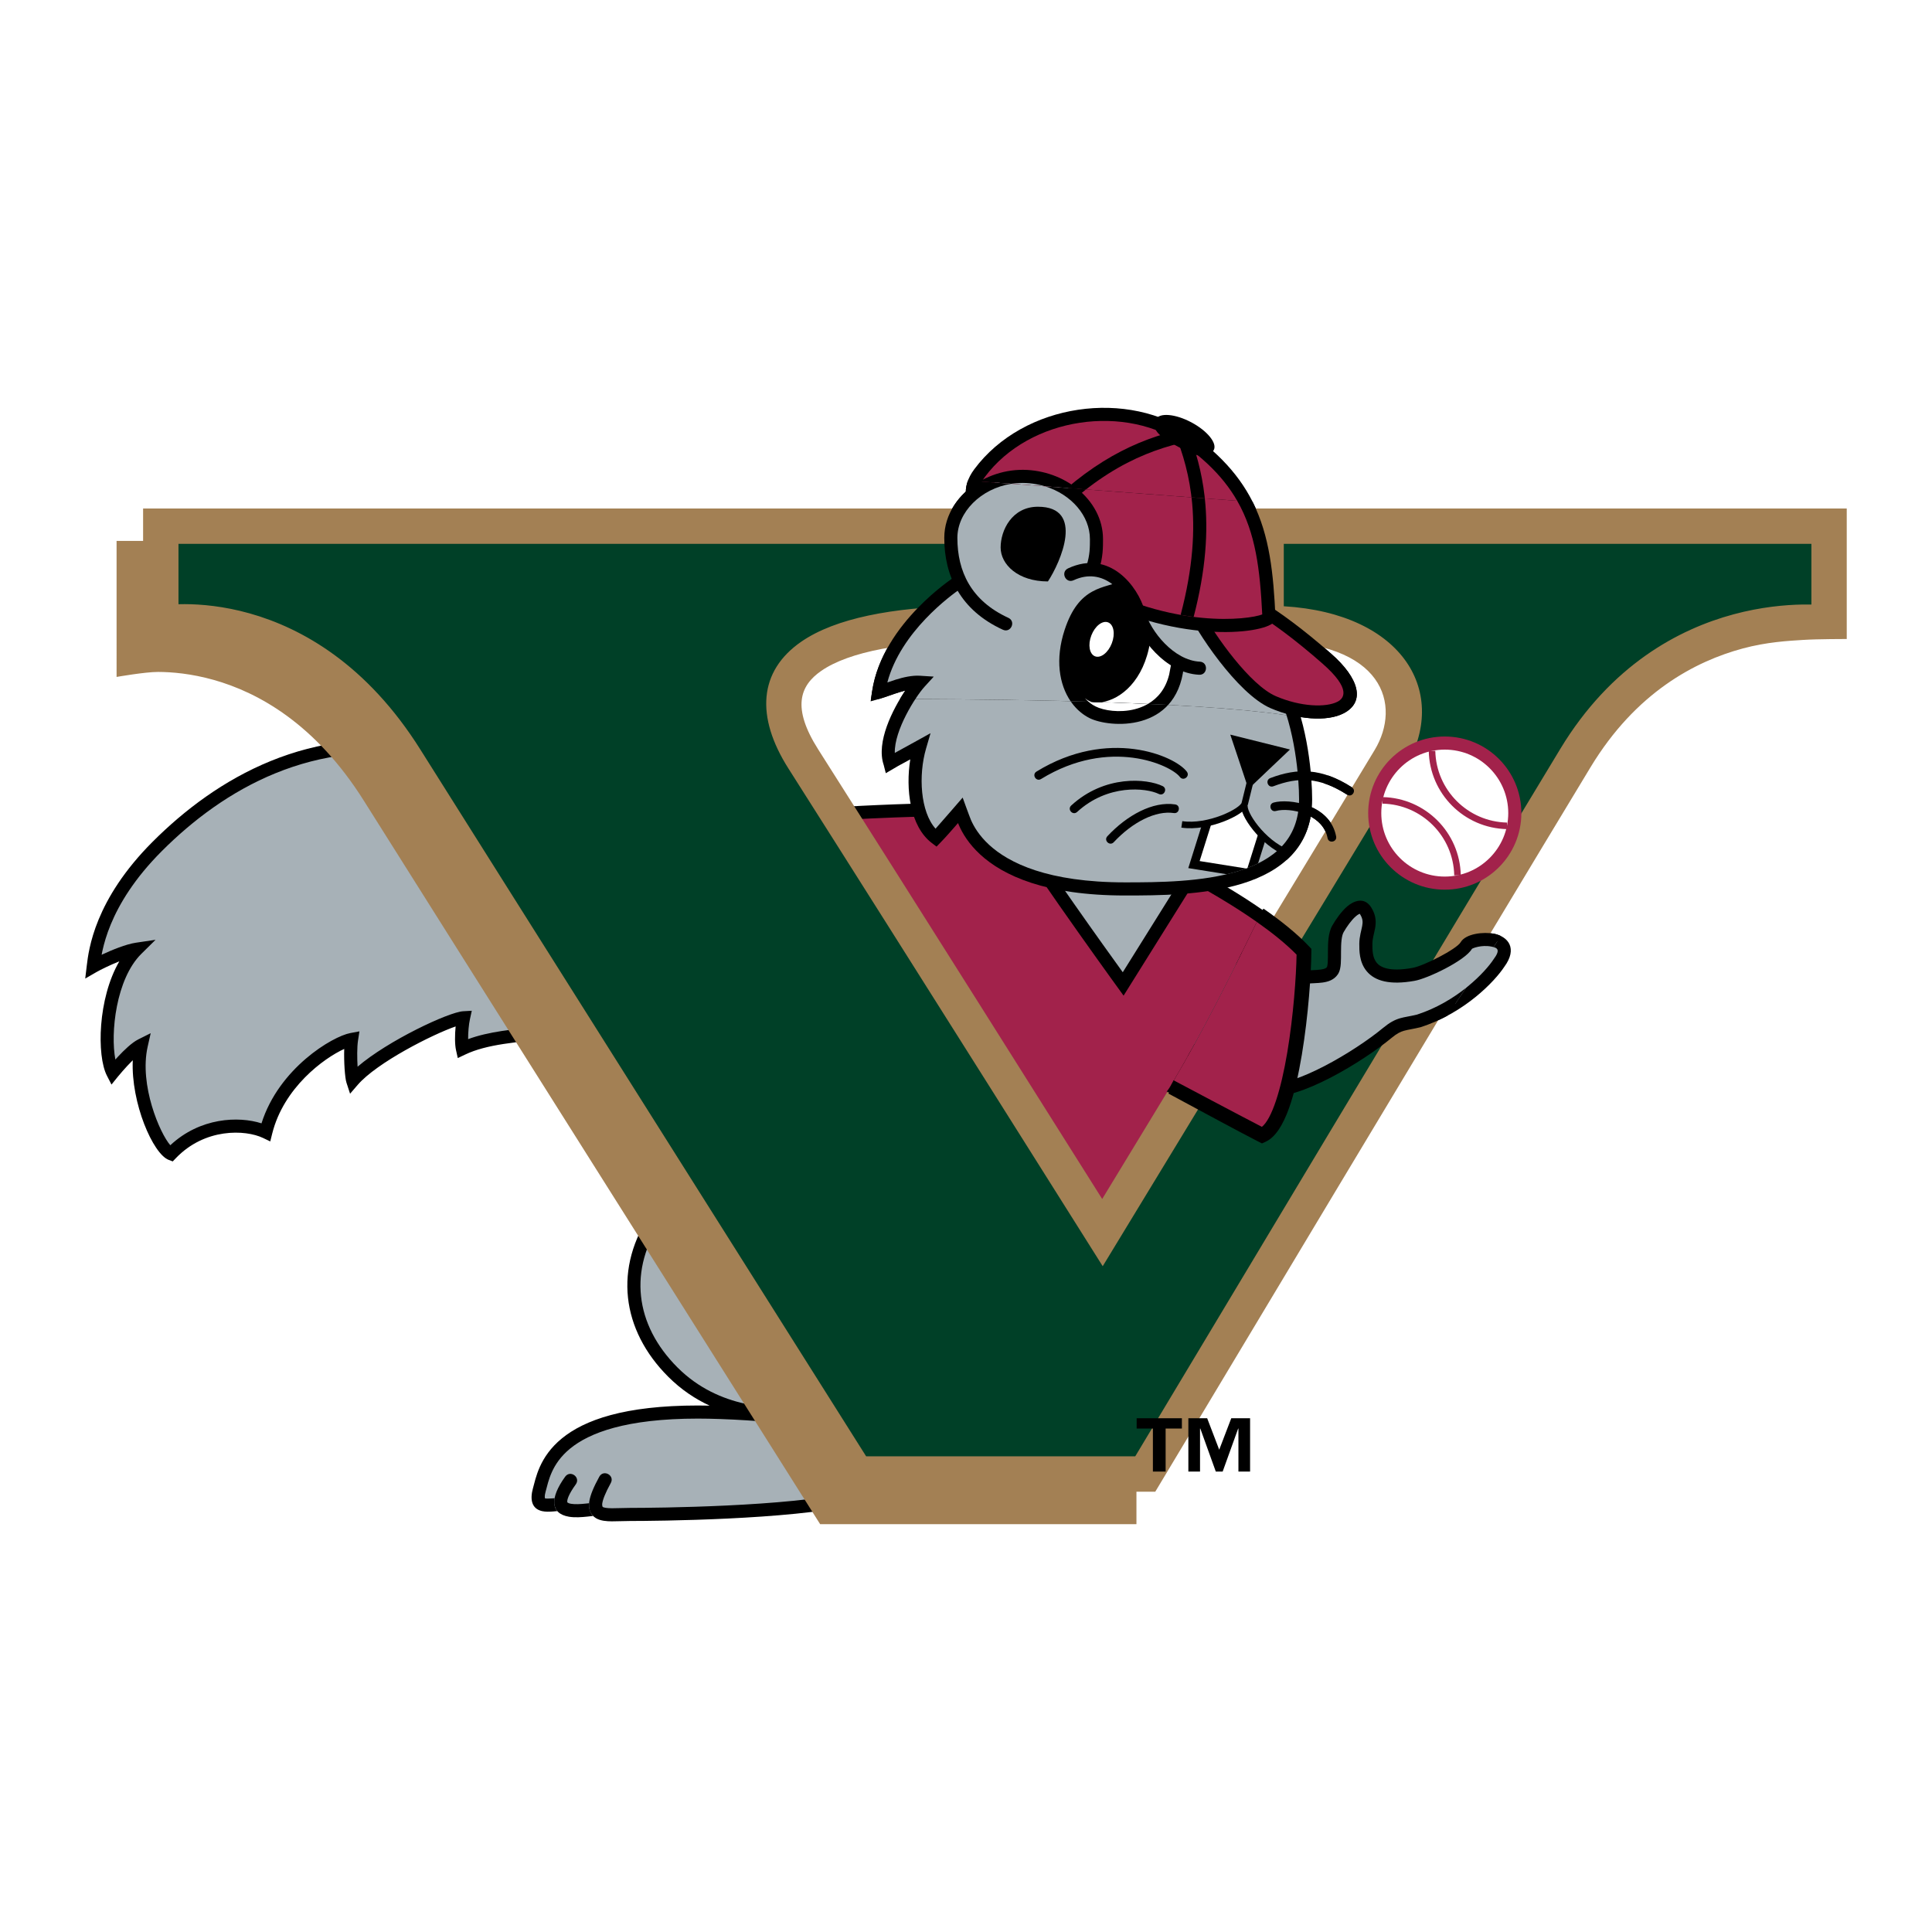 <?xml version="1.0" encoding="utf-8"?>
<!-- Generator: Adobe Illustrator 13.0.0, SVG Export Plug-In . SVG Version: 6.00 Build 14948)  -->
<!DOCTYPE svg PUBLIC "-//W3C//DTD SVG 1.0//EN" "http://www.w3.org/TR/2001/REC-SVG-20010904/DTD/svg10.dtd">
<svg version="1.0" id="Layer_1" xmlns="http://www.w3.org/2000/svg" xmlns:xlink="http://www.w3.org/1999/xlink" x="0px" y="0px"
	 width="192.756px" height="192.756px" viewBox="0 0 192.756 192.756" enable-background="new 0 0 192.756 192.756"
	 xml:space="preserve">
<g>
	<polygon fill-rule="evenodd" clip-rule="evenodd" fill="#FFFFFF" points="0,0 192.756,0 192.756,192.756 0,192.756 0,0 	"/>
	<path fill-rule="evenodd" clip-rule="evenodd" fill="#A7B1B7" d="M129.964,97.494c1.564-0.098,2.518,0.006,2.967-0.649
		c0.453-0.654-0.079-3.056,0.558-4.174s2.054-2.963,2.783-1.762c0.729,1.201,0.012,1.953,0,3.246
		c-0.014,1.294,0.012,3.899,4.73,3.062c1.192-0.19,4.743-1.943,5.287-2.875c0.543-0.933,5.393-1.109,3.246,1.762
		c-0.848,1.293-3.697,4.365-7.978,5.75c-1.497,0.367-1.933,0.197-3.153,1.207c-2.795,2.314-9.077,6.125-11.966,5.658
		c-2.888-0.469-10.491-10.83-17.871,3.062c-7.378,13.893-17.214,36.246-23.504,37.723c-6.29,1.477-19.641,1.59-22.196,1.59
		c-2.623,0-6.595-0.037-6.677-0.854c-1.473,0.031-2.94,0.414-2.384-1.58c0.556-1.996,1.271-7.777,15.824-7.777
		c2.72,0,6.816,0.236,10.414,0.676c-0.052-0.576-0.608-0.406-0.608-0.406c-2.15-0.033-7.859,0.189-12.308-4.26
		c-4.449-4.449-5.222-10.312-1.556-15.621s-6.281-18.779-10.203-18.357c-3.923,0.42-6.909,0.604-9.235,1.709
		c-0.16-0.719-0.068-2.244,0.114-3.078c-1.414,0.08-8.733,3.568-11.059,6.27c-0.16-0.49-0.296-2.928-0.114-4.104
		c-1.642,0.307-7.136,3.568-8.551,9.236c-1.984-0.947-6.339-1.105-9.463,2.166c-1.3-0.492-3.944-6.465-2.964-10.832
		c-1.072,0.535-2.851,2.736-2.851,2.736c-1.072-2.088-0.752-9.201,2.394-12.313c-1.3,0.193-3.602,1.289-4.332,1.71
		c0.182-1.517,0.73-6.316,6.384-11.971c6.225-6.225,15.438-11.708,27.477-9.463c12.04,2.246,49.428,10.54,49.428,10.54
		s8.963-11.371,9.246-11.465s17.382,10.725,17.382,10.725l0.37,7.027l5.917,5.548C125.513,97.355,128.399,97.592,129.964,97.494
		L129.964,97.494z"/>
	<path fill-rule="evenodd" clip-rule="evenodd" d="M129.923,96.843c0.762-0.048,1.375-0.044,1.852-0.111
		c0.427-0.06,0.55-0.157,0.619-0.257c0.001-0.001,0.05-0.106,0.074-0.446c0.022-0.322,0.018-0.703,0.02-1.098
		c0.002-0.437,0.01-0.888,0.06-1.304c0.052-0.427,0.151-0.888,0.373-1.277c0.333-0.585,0.891-1.401,1.5-1.924
		c0.556-0.478,1.683-1.051,2.409,0.145c0.47,0.774,0.472,1.435,0.364,2.043c-0.047,0.257-0.116,0.516-0.175,0.794
		c-0.05,0.231-0.092,0.478-0.094,0.755c-0.003,0.289-0.006,0.651,0.06,1.021c0.062,0.342,0.178,0.644,0.379,0.884
		c0.368,0.439,1.256,0.911,3.529,0.506c1.126-0.179,4.437-1.884,4.832-2.56c0.512-0.877,2.303-1.057,3.321-0.857
		c1.414,0.277,2.407,1.459,1.024,3.323c-0.926,1.403-3.903,4.569-8.334,6.004c-0.736,0.182-1.235,0.234-1.678,0.361
		c-0.344,0.1-0.679,0.258-1.237,0.719c-2.747,2.275-9.259,6.324-12.487,5.801c-0.496-0.08-1.025-0.355-1.527-0.658
		c-0.506-0.305-1.076-0.699-1.703-1.115c-1.231-0.818-2.609-1.672-4.095-2.098c-2.792-0.799-6.265-0.18-9.863,6.596
		c-3.691,6.949-7.997,16.016-12.167,23.527c-4.094,7.379-8.27,13.703-11.767,14.525c-6.379,1.496-19.815,1.607-22.345,1.607
		c-0.657,0-1.283,0.039-1.818,0.035c-0.523-0.004-1.137-0.041-1.598-0.32c-0.582-0.354-0.759-0.961-0.659-1.648
		c0.094-0.637,0.431-1.449,1-2.484c0.419-0.764,1.565-0.135,1.146,0.629c-0.555,1.012-0.794,1.652-0.852,2.045
		c-0.028,0.189,0.033,0.314,0.042,0.342c0.118,0.07,0.387,0.127,0.93,0.131c0.532,0.004,1.155-0.035,1.809-0.035
		c2.582,0,15.847-0.117,22.047-1.574c2.793-0.654,6.681-6.244,10.922-13.885c4.166-7.508,8.468-16.564,12.155-23.508
		c3.781-7.119,7.799-8.264,11.377-7.238c1.697,0.486,3.223,1.443,4.46,2.266c0.608,0.404,1.163,0.787,1.654,1.084
		c0.495,0.299,0.836,0.451,1.062,0.486c2.549,0.414,8.601-3.162,11.443-5.516c0.663-0.547,1.156-0.809,1.709-0.969
		c0.451-0.131,0.937-0.182,1.684-0.363c4.099-1.336,6.839-4.303,7.62-5.496c0.746-0.997,0.4-1.172-0.205-1.291
		c-1.004-0.198-1.91,0.178-1.941,0.232c-0.691,1.184-4.467,2.98-5.737,3.189c-2.445,0.436-3.935,0.023-4.755-0.954
		c-0.394-0.469-0.576-1.008-0.663-1.492c-0.082-0.458-0.084-0.907-0.08-1.265c0.003-0.371,0.056-0.702,0.121-1.013
		c0.057-0.264,0.123-0.51,0.166-0.753c0.071-0.391,0.067-0.706-0.192-1.134c-0.024-0.04-0.025-0.064-0.038-0.077
		c-0.037,0.004-0.174,0.047-0.404,0.245c-0.441,0.38-0.91,1.045-1.214,1.579c-0.097,0.168-0.169,0.427-0.211,0.786
		c-0.044,0.369-0.05,0.769-0.052,1.154c-0.002,0.427,0.002,0.838-0.022,1.186c-0.023,0.33-0.077,0.771-0.302,1.096
		c-0.382,0.553-0.96,0.732-1.514,0.809c-0.503,0.07-1.149,0.072-1.951,0.121C129.135,98.201,129.054,96.896,129.923,96.843
		L129.923,96.843z"/>
	<path fill-rule="evenodd" clip-rule="evenodd" d="M59.174,151.246c-0.172,0.02-0.361,0.043-0.559,0.064
		c-0.552,0.059-1.255,0.115-1.851,0.014c-1.86-0.316-1.917-1.867-0.378-3.994c0.511-0.707,1.57,0.059,1.059,0.766
		c-0.762,1.055-0.87,1.566-0.848,1.748c0.005,0.045,0.015,0.055,0.04,0.074c0.046,0.035,0.15,0.084,0.345,0.117
		c0.397,0.068,0.936,0.035,1.494-0.025l0.297-0.033C58.733,150.475,58.85,150.922,59.174,151.246L59.174,151.246z"/>
	<path fill-rule="evenodd" clip-rule="evenodd" d="M101.989,74.851l-0.127,0.147c-0.27,0.318-0.64,0.766-1.076,1.301
		c-0.879,1.078-2.024,2.505-3.161,3.931c-2.275,2.853-4.769,6.016-4.769,6.016S55.084,77.867,43.05,75.622
		c-11.751-2.191-20.758,3.146-26.896,9.283c-2.767,2.767-4.269,5.309-5.103,7.325c-0.416,1.006-0.668,1.888-0.827,2.609
		c-0.032,0.146-0.06,0.286-0.085,0.419c1.038-0.488,2.44-1.057,3.404-1.201l1.976-0.293l-1.42,1.404
		c-2.53,2.503-3.094,7.917-2.588,10.541c0.089-0.1,0.184-0.201,0.281-0.307c0.568-0.605,1.355-1.379,2.012-1.705l1.231-0.615
		l-0.302,1.342c-0.861,3.838,1.23,8.68,2.261,9.836c2.97-2.775,6.812-2.916,9.096-2.184c1.74-5.504,7.076-8.674,8.864-9.008
		l0.907-0.17l-0.141,0.912c-0.103,0.666-0.093,1.762-0.043,2.615c3.033-2.607,9.096-5.453,10.534-5.533l0.859-0.049l-0.184,0.842
		c-0.115,0.523-0.186,1.334-0.181,1.99c1.022-0.379,2.138-0.623,3.347-0.811c1.537-0.236,3.274-0.391,5.247-0.602
		c4.42-0.477,14.828,13.562,10.811,19.379c-3.476,5.033-2.76,10.547,1.48,14.787c2.116,2.117,4.534,3.125,6.697,3.611
		c1.087,0.244,2.106,0.354,2.983,0.404c0.857,0.051,1.581,0.047,2.106,0.053c0.115-0.02,0.292-0.035,0.474,0.002
		c0.172,0.033,0.383,0.121,0.559,0.311c0.085,0.094,0.153,0.203,0.201,0.322c0.046,0.117,0.074,0.24,0.085,0.365l0.074,0.807
		l-0.805-0.098c-3.571-0.436-7.636-0.672-10.335-0.672c-7.208,0-10.847,1.436-12.747,2.992c-0.946,0.777-1.485,1.602-1.821,2.344
		c-0.172,0.381-0.292,0.74-0.386,1.062c-0.1,0.348-0.172,0.652-0.241,0.9c-0.125,0.451-0.073,0.617-0.06,0.66
		c0.131,0.029,0.342,0.031,0.681,0.006l0.278-0.021c-0.096,0.529-0.008,0.965,0.274,1.287c-0.157,0.014-0.311,0.027-0.458,0.039
		c-0.33,0.023-0.723,0.041-1.068-0.037c-1.059-0.244-1.211-1.189-0.906-2.283c0.07-0.252,0.143-0.562,0.245-0.914
		c0.109-0.375,0.25-0.795,0.45-1.238c0.409-0.902,1.062-1.896,2.184-2.814c2.235-1.834,6.229-3.289,13.576-3.289
		c0.368,0,0.76,0.004,1.172,0.014c-1.406-0.65-2.823-1.574-4.136-2.889c-4.658-4.656-5.488-10.869-1.631-16.453
		c3.316-4.803-6.171-17.705-9.596-17.338c-1.95,0.209-3.667,0.359-5.186,0.594c-1.501,0.234-2.758,0.543-3.838,1.057l-0.74,0.352
		l-0.178-0.799c-0.129-0.582-0.119-1.533-0.037-2.357c-2.288,0.787-7.857,3.605-9.775,5.834l-0.757,0.879l-0.36-1.104
		c-0.155-0.477-0.266-2.084-0.223-3.365c-2.034,0.926-6.039,3.854-7.187,8.451l-0.193,0.777l-0.722-0.346
		c-1.766-0.842-5.807-1.01-8.709,2.029l-0.299,0.312l-0.404-0.154c-1.563-0.59-3.775-5.68-3.583-9.941
		c-0.748,0.734-1.463,1.609-1.493,1.646l-0.631,0.781l-0.459-0.893c-1.02-1.986-0.915-7.705,1.241-11.401
		c-0.93,0.372-1.854,0.825-2.271,1.065l-1.131,0.653l0.155-1.296c0.047-0.394,0.119-0.999,0.291-1.778
		c0.172-0.781,0.444-1.737,0.895-2.828c0.9-2.176,2.499-4.862,5.386-7.749c6.312-6.312,15.731-11.943,28.059-9.644
		c11.312,2.11,44.995,9.557,49.049,10.456c0.649-0.823,2.445-3.097,4.265-5.378c1.14-1.429,2.288-2.861,3.169-3.942
		c0.444-0.544,0.821-1,1.095-1.323c0.143-0.167,0.259-0.3,0.344-0.394c0.209-0.227,0.381-0.307,0.427-0.322
		c0.052-0.018,0.343-0.069,0.752,0.146c0.146,0.077,0.353,0.193,0.609,0.342c0.498,0.289,1.194,0.707,2.021,1.21
		c1.645,1.002,3.811,2.347,5.968,3.695c4.312,2.694,8.873,5.581,8.873,5.581l0.374,7.102l5.726,5.369
		c0.636,0.596-0.259,1.549-0.894,0.954l-6.109-5.728l-0.365-6.953c-1.024-0.647-4.648-2.935-8.297-5.215
		c-2.153-1.345-4.314-2.687-5.956-3.688c-0.816-0.498-1.503-0.91-1.995-1.195C102.21,74.976,102.092,74.908,101.989,74.851
		L101.989,74.851z"/>
	<path fill-rule="evenodd" clip-rule="evenodd" d="M89.257,80.25c4.432-0.165,9.454-0.235,11.159,0.244l0.239,0.067l0.135,0.208
		c3.755,5.835,9.43,13.742,11.229,16.232l6.624-10.599c0,0,2.436,1.258,4.795,2.725c2.34,1.457,5.187,3.426,7.054,5.412l0.179,0.191
		l-0.001,0.261c-0.012,2.056-0.293,6.309-0.947,10.219c-0.619,3.699-1.646,7.709-3.53,8.559l-0.283,0.127l-0.279-0.141
		c-1.482-0.748-6.9-3.674-8.976-4.795l-2.868,18.531l-0.328,0.145c-0.049,0.021-10.873,4.746-20.067-5.387
		c-4.572-5.039-7.896-15.318-10.075-24.188c-2.194-8.925-3.369-17.316-3.369-17.316S84.754,80.418,89.257,80.25L89.257,80.25z"/>
	<path fill-rule="evenodd" clip-rule="evenodd" fill="#A2224B" d="M89.306,81.557c-3.364,0.125-6.505,0.313-7.864,0.399
		c0.315,2.075,1.356,8.523,3.143,15.793c2.19,8.912,5.457,18.865,9.774,23.621c4.308,4.748,8.96,5.994,12.524,6.074
		c1.791,0.039,3.313-0.217,4.388-0.48c0.599-0.148,1.056-0.297,1.337-0.398c0,0,4.342-16.885,3.798-17.672
		c0.272-0.217,0.681-1.115,0.681-1.115s6.521,3.461,8.813,4.646c1-0.801,1.908-3.689,2.535-7.43c0.614-3.67,0.894-7.65,0.925-9.749
		c-1.747-1.795-4.366-3.611-6.612-5.009c-1.565-0.974-2.925-1.729-3.638-2.115l-7.009,11.214c0,0-7.729-10.617-12.268-17.642
		C98.155,81.348,93.64,81.395,89.306,81.557L89.306,81.557z"/>
	<path fill-rule="evenodd" clip-rule="evenodd" d="M95.583,82.115l-0.149,0.172c-0.486,0.558-1.083,1.242-1.592,1.764l-0.403,0.416
		l-0.461-0.35c-2.208-1.675-2.63-5.411-2.161-8.354l-0.178,0.097c-0.366,0.201-0.736,0.403-1.023,0.556l-1.239,0.726l-0.21-0.823
		c-0.777-2.278,0.897-5.545,2.154-7.423c-0.183,0.046-0.37,0.099-0.56,0.157c-0.732,0.225-1.418,0.497-1.922,0.641l-0.977,0.278
		l0.151-1.004c0.522-3.47,2.649-6.354,4.584-8.341c1.749-1.795,3.396-2.913,3.725-3.129c-0.469-1.192-0.678-2.487-0.678-3.834
		c0-3.611,3.73-6.561,7.806-6.34c3.271,0.177,6.069,2.185,6.907,4.826c1.717,0.229,3.463,0.868,5.144,2.106
		c8.323,6.13,12.184,10.111,14.113,14.156c1.917,4.017,2.3,9.152,2.3,11.335c0,4.831-3.172,7.244-6.995,8.417
		c-3.789,1.163-8.392,1.179-11.668,1.179c-7.936,0-12.18-1.993-14.463-4.1c-1.138-1.05-1.764-2.106-2.115-2.91
		C95.642,82.258,95.611,82.186,95.583,82.115L95.583,82.115z"/>
	<path fill-rule="evenodd" clip-rule="evenodd" fill="#A7B1B7" d="M108.879,52.094c-0.847-2.35-3.396-4.171-6.45-4.337
		c-3.897-0.211-7.347,2.609-7.347,5.905c0,1.241,0.183,2.432,0.592,3.531c0.158,0.424,0.35,0.835,0.578,1.229
		c0.846,1.462,0.537,1.777-0.351,0.262c-1.026,0.701-6.032,4.337-7.371,9.401c0.269-0.094,0.555-0.192,0.848-0.282
		c0.744-0.229,1.612-0.437,2.423-0.385l1.359,0.087l-0.917,1.006c-0.903,0.99-3.032,4.351-2.968,6.607
		c0.822-0.45,2.12-1.167,2.176-1.198l1.388-0.768l-0.444,1.523c-0.786,2.694-0.566,6.319,0.946,8.003
		c0.377-0.412,2.703-3.103,2.703-3.103s0.684,1.902,0.829,2.233c0.289,0.661,0.817,1.562,1.804,2.473
		c1.969,1.816,5.855,3.753,13.577,3.753c3.313,0,7.716-0.027,11.284-1.122c3.533-1.084,6.071-3.143,6.071-7.167
		c0-2.113-0.379-7.016-2.172-10.773c-1.78-3.73-5.403-7.55-13.709-13.667c-1.34-0.986-2.731-1.544-4.121-1.791
		c0.005,0.09-0.433,0.044-0.44-0.068C109.134,52.983,109.036,52.53,108.879,52.094L108.879,52.094z"/>
	<path fill-rule="evenodd" clip-rule="evenodd" d="M126.774,70.658c-3.349-1.443-7.526-7.803-8.417-9.91l-0.318-0.753l5.824-1.045
		c0,0,0.928,0.344,2.433,1.287c1.462,0.917,3.633,2.459,6.509,4.982c2.794,2.45,3.453,4.798,1.253,5.946
		C132.391,72.036,129.396,71.788,126.774,70.658L126.774,70.658z"/>
	<path fill-rule="evenodd" clip-rule="evenodd" fill="#A2224B" d="M127.291,69.458c2.479,1.068,5.009,1.15,6.162,0.548
		c0.622-0.324,1.401-1.25-1.511-3.804c-2.829-2.482-4.944-3.982-6.341-4.858c-0.98-0.614-1.604-0.919-1.875-1.042l-3.803,0.683
		C121.238,63.456,124.727,68.352,127.291,69.458L127.291,69.458z"/>
	<path fill-rule="evenodd" clip-rule="evenodd" d="M107.502,58.991c-9.238-5.147-12.979-8.567-10.298-12.174
		c4.914-6.614,15.412-8.081,21.867-3.386c7.021,5.105,7.832,10.724,8.187,18.183l0.014,0.277l-0.19,0.202
		C125.961,63.282,117.119,64.349,107.502,58.991L107.502,58.991z"/>
	<path fill-rule="evenodd" clip-rule="evenodd" fill="#A2224B" d="M108.139,57.849c8.919,4.97,16.452,3.976,17.795,3.453
		c-0.36-7.155-1.222-12.152-7.633-16.814c-5.88-4.277-15.565-2.925-20.048,3.107C96.643,49.763,98.176,52.298,108.139,57.849
		L108.139,57.849z"/>
	<path fill-rule="evenodd" clip-rule="evenodd" d="M119.312,45.263c1.249,4.195,1.599,9.302-0.221,16.283
		c-0.419-0.053-0.853-0.119-1.299-0.198c2.055-7.792,1.315-13.094-0.302-17.399c0.277,0.168,0.548,0.348,0.81,0.539
		C118.655,44.745,118.991,45.003,119.312,45.263L119.312,45.263z"/>
	<path fill-rule="evenodd" clip-rule="evenodd" d="M117.865,44.187c-4.662,1.12-9.69,3.648-15.27,10.317
		c-0.384-0.259-0.742-0.509-1.076-0.751c5.278-6.336,10.14-9.132,14.701-10.479C116.792,43.536,117.342,43.84,117.865,44.187
		L117.865,44.187z"/>
	<path fill-rule="evenodd" clip-rule="evenodd" d="M115.326,41.826c0.359-0.675,1.942-0.536,3.537,0.312
		c1.594,0.848,2.595,2.082,2.236,2.758c-0.59,1.11-1.942,0.536-3.537-0.312C115.969,43.736,114.735,42.936,115.326,41.826
		L115.326,41.826z"/>
	<path fill-rule="evenodd" clip-rule="evenodd" fill="#A7B1B7" d="M91.656,64.138c0,0,10.235,1.078,5.742-3.742
		c-4.494-4.82-2.368-9.648-0.529-10.91c1.123-0.791,6.384-4.312,10.989,0.294c0.975,0.975,2.018,4.324,1.079,6.966
		c2.202,0.484,3.686,1.38,4.808,4.513s2.747,3.924,2.747,3.924L91.656,64.138L91.656,64.138z"/>
	<path fill-rule="evenodd" clip-rule="evenodd" d="M110.538,58.411c0.311-0.091,0.621-0.177,0.93-0.283
		c0.245,0.213,0.47,0.448,0.674,0.697c0.058,0.07,0.113,0.143,0.169,0.215l0.094,0.129c0.436,0.668,0.87,1.673,0.953,1.972
		c0.53,1.91,2.384,4.483,4.745,5.404c-0.701,6.577-7.438,6.086-9.404,5.097c-2.396-1.205-3.865-4.589-2.479-8.801
		c0.702-2.138,1.65-3.208,2.757-3.819C109.507,58.728,110.048,58.556,110.538,58.411L110.538,58.411z"/>
	<path fill-rule="evenodd" clip-rule="evenodd" d="M112.157,59.269c-0.411,0.157-0.831,0.272-1.249,0.396
		c-0.478,0.142-0.902,0.282-1.299,0.502c-0.753,0.416-1.522,1.179-2.149,3.084c-1.274,3.873,0.155,6.659,1.681,6.822
		c1.949,0.209,4.9-1.579,5.608-6.045c-1.086-0.514-1.64-2.425-1.688-2.94C113.039,60.854,112.508,59.936,112.157,59.269
		L112.157,59.269z"/>
	<path fill-rule="evenodd" clip-rule="evenodd" fill="#FFFFFF" d="M116.928,65.443c-0.056,0.763-0.108,0.98-0.278,1.851
		c-1.02,4.151-5.679,4.028-7.363,3.18c-0.373-0.188-0.734-0.465-1.055-0.825c0.284,0.244,0.595,0.389,0.909,0.422
		c1.949,0.209,4.9-1.579,5.608-6.045C113.89,63.621,116.965,64.92,116.928,65.443L116.928,65.443z"/>
	<path fill-rule="evenodd" clip-rule="evenodd" fill="#FFFFFF" d="M108.884,63.395c0.358-0.935,1.106-1.518,1.671-1.301
		c0.564,0.217,0.731,1.15,0.372,2.085c-0.358,0.936-1.106,1.518-1.672,1.302C108.69,65.264,108.523,64.331,108.884,63.395
		L108.884,63.395z"/>
	<path fill-rule="evenodd" clip-rule="evenodd" d="M108.402,56.439c0.173-0.525,0.258-0.997,0.3-1.426
		c0.042-0.449,0.04-0.854,0.04-1.226c0-2.825-2.744-5.4-6.338-5.595c-3.714-0.201-6.887,2.487-6.887,5.47
		c0,3.349,1.368,6.271,5.084,7.977c0.792,0.363,0.247,1.551-0.545,1.188c-4.248-1.948-5.846-5.382-5.846-9.165
		c0-3.927,4.01-7.006,8.265-6.776c4.081,0.221,7.573,3.193,7.573,6.9c0,0.41,0.001,0.856-0.047,1.351
		c-0.05,0.515-0.15,1.08-0.357,1.71C109.371,57.676,108.13,57.267,108.402,56.439L108.402,56.439z"/>
	<path fill-rule="evenodd" clip-rule="evenodd" d="M104.552,58.01c1.25-1.9,3.719-7.453-0.994-7.453c-2.6,0-3.725,2.36-3.725,4.062
		S101.563,58.01,104.552,58.01L104.552,58.01z"/>
	<path fill-rule="evenodd" clip-rule="evenodd" d="M119.636,67.32c-3.343-0.159-6.03-3.659-6.698-6.062
		c-0.604-2.176-2.851-4.748-5.822-3.368c-0.792,0.367-1.341-0.818-0.552-1.185c4.173-1.938,6.979,1.847,7.634,4.203
		c0.591,2.127,2.956,4.985,5.501,5.106C120.568,66.057,120.507,67.362,119.636,67.32L119.636,67.32z"/>
	<path fill-rule="evenodd" clip-rule="evenodd" d="M126.3,83.66l-0.78,2.48c-0.612,0.302-1.277,0.557-1.982,0.773
		c-0.373,0.114-0.756,0.218-1.146,0.31l-3.836-0.611l1.384-4.401c2.095-0.331,4.076-1.415,4.248-2.01
		C124.049,80.748,124.931,82.375,126.3,83.66L126.3,83.66z"/>
	<path fill-rule="evenodd" clip-rule="evenodd" fill="#FFFFFF" d="M125.612,82.942l-1.149,3.655l-0.139,0.051l-4.636-0.739
		l1.229-3.907c1.698-0.453,3.126-1.3,3.27-1.801C124.073,80.649,124.647,81.825,125.612,82.942L125.612,82.942z"/>
	<path fill="none" stroke="#000000" stroke-width="0.653" stroke-miterlimit="2.613" d="M117.91,82.25
		c2.648,0.392,6.082-1.276,6.278-2.062c0.662-2.647,0.981-4.022,0.981-4.022 M128.431,85.069c-2.49-0.984-4.483-3.976-4.261-4.754"
		/>
	<path fill-rule="evenodd" clip-rule="evenodd" d="M126.737,77.63c2.715-1.033,5.13-1.014,8.144,0.924
		c0.487,0.314,0.017,1.047-0.473,0.733c-2.765-1.778-4.887-1.784-7.359-0.842C126.505,78.651,126.195,77.836,126.737,77.63
		L126.737,77.63z"/>
	<path fill-rule="evenodd" clip-rule="evenodd" d="M127.069,80.071c1.495-0.421,5.629,0.146,6.237,3.38
		c0.107,0.571-0.75,0.732-0.857,0.161c-0.459-2.444-3.806-3.079-5.144-2.702C126.746,81.067,126.51,80.229,127.069,80.071
		L127.069,80.071z"/>
	<path fill-rule="evenodd" clip-rule="evenodd" d="M117.714,77.514c-0.874-1.165-6.978-4.009-13.847,0.208
		c-0.495,0.303-0.95-0.439-0.455-0.743c7.173-4.405,13.802-1.583,14.999,0.011C118.76,77.455,118.063,77.979,117.714,77.514
		L117.714,77.514z"/>
	<path fill-rule="evenodd" clip-rule="evenodd" d="M115.616,79.214c-1.286-0.624-5.102-1.009-8.149,1.793
		c-0.428,0.393-1.018-0.249-0.59-0.642c3.342-3.071,7.548-2.697,9.119-1.936C116.52,78.684,116.139,79.467,115.616,79.214
		L115.616,79.214z"/>
	<path fill-rule="evenodd" clip-rule="evenodd" d="M117.115,81.118c-1.807-0.269-4.113,0.894-5.995,2.908
		c-0.396,0.424-1.033-0.171-0.636-0.595c1.956-2.094,4.532-3.507,6.76-3.174C117.818,80.341,117.69,81.203,117.115,81.118
		L117.115,81.118z"/>
	<path fill-rule="evenodd" clip-rule="evenodd" d="M122.746,73.295c0,0,1.809,5.393,1.81,5.422c0.015-0.026,4.143-3.938,4.143-3.938
		L122.746,73.295L122.746,73.295z"/>
	<path fill-rule="evenodd" clip-rule="evenodd" fill="#FFFFFF" d="M144.145,73.482c4.22,0,7.642,3.421,7.642,7.641
		c0,4.22-3.422,7.64-7.642,7.64s-7.641-3.42-7.641-7.64C136.504,76.903,139.925,73.482,144.145,73.482L144.145,73.482z"/>
	<path fill-rule="evenodd" clip-rule="evenodd" fill="#FFFFFF" d="M144.145,74.789c-3.497,0-6.334,2.835-6.334,6.334
		c0,3.498,2.837,6.333,6.334,6.333c3.498,0,6.334-2.836,6.334-6.333C150.479,77.625,147.643,74.789,144.145,74.789L144.145,74.789z"
		/>
	<path fill="none" stroke="#C4262D" stroke-width="0.653" stroke-miterlimit="2.613" d="M137.938,79.853
		c4.091,0.085,7.392,3.385,7.477,7.477 M142.874,74.917c0.085,4.091,3.386,7.391,7.477,7.477"/>
	<path fill-rule="evenodd" clip-rule="evenodd" fill="#A38054" d="M113.385,152.064H81.824c0,0-40.346-63.935-45.514-72.163
		c-4.833-7.696-10.562-10.821-14.997-12.069c-2.237-0.629-4.173-0.789-5.537-0.793c-1.289-0.004-4.145,0.499-4.145,0.499V53.967
		h2.646v-3.235H99.56v13.234h-1.765c-7.715,0-13.113,1.074-15.846,2.958c-2.174,1.499-2.95,3.703-0.31,7.857
		c9.657,15.198,23.725,37.533,28.327,44.843c5.07-8.334,21.709-35.696,27.191-44.807c2.663-4.423,1.003-10.853-10.839-10.853h-1.765
		V50.732h59.697v13.021c0,0-2.916,0-4.347,0.091c-1.508,0.096-3.628,0.208-6.025,0.854c-4.763,1.283-10.672,4.392-15.174,11.822
		c-9.999,16.506-43.443,72.31-43.443,72.31h-1.878V152.064L113.385,152.064z"/>
	<path fill-rule="evenodd" clip-rule="evenodd" fill="#004027" d="M110.018,126.33c0,0-19.669-31.262-31.356-49.655
		c-3.279-5.161-2.974-9.721,1.284-12.656c3.414-2.354,9.117-3.415,16.085-3.564v-6.194H17.807v6.022
		c0.197-0.006,0.406-0.009,0.626-0.008c1.625,0.005,3.886,0.194,6.482,0.925c5.23,1.471,11.706,5.111,17.029,13.588
		c4.819,7.674,39.784,63.082,44.472,70.511h26.846c4.215-7.031,33.161-55.316,42.425-70.609
		c5.045-8.327,11.779-11.921,17.275-13.401c2.732-0.736,5.148-0.947,6.888-0.976c0.312-0.004,0.604-0.003,0.873,0.001v-6.055h-52.64
		v6.227c11.969,0.711,16.591,8.685,12.098,16.15C133.683,87.441,110.018,126.33,110.018,126.33L110.018,126.33z"/>
	<path fill-rule="evenodd" clip-rule="evenodd" fill="#A7B1B7" d="M129.964,97.494c1.564-0.098,2.518,0.006,2.967-0.649
		c0.453-0.654-0.079-3.056,0.558-4.174s2.054-2.963,2.783-1.762c0.729,1.201,0.012,1.953,0,3.246
		c-0.014,1.294,0.012,3.899,4.73,3.062c1.192-0.19,4.743-1.943,5.287-2.875c0.316-0.542,2.09-0.83,3.096-0.408
		c-1.348,1.987-2.746,4.055-4.167,6.178c-1.061,0.678-2.286,1.297-3.66,1.742c-1.497,0.367-1.933,0.197-3.153,1.207
		c-2.795,2.314-9.077,6.125-11.966,5.658c-1.495-0.244-4.257-3.141-7.597-3.945c1.632-2.939,3.238-6.068,4.784-9.188l1.887,1.77
		C125.513,97.355,128.399,97.592,129.964,97.494L129.964,97.494z"/>
	<path fill-rule="evenodd" clip-rule="evenodd" d="M129.923,96.843c0.762-0.048,1.375-0.044,1.852-0.111
		c0.427-0.06,0.55-0.157,0.619-0.257c0.001-0.001,0.05-0.106,0.074-0.446c0.022-0.322,0.018-0.703,0.02-1.098
		c0.002-0.437,0.01-0.888,0.06-1.304c0.052-0.427,0.151-0.888,0.373-1.277c0.333-0.585,0.891-1.401,1.5-1.924
		c0.556-0.478,1.683-1.051,2.409,0.145c0.47,0.774,0.472,1.435,0.364,2.043c-0.047,0.257-0.116,0.516-0.175,0.794
		c-0.05,0.231-0.092,0.478-0.094,0.755c-0.003,0.289-0.006,0.651,0.06,1.021c0.062,0.342,0.178,0.644,0.379,0.884
		c0.368,0.439,1.256,0.911,3.529,0.506c1.126-0.179,4.437-1.884,4.832-2.56c0.512-0.877,2.303-1.057,3.321-0.857
		c0.253,0.049,0.492,0.128,0.707,0.234c-0.246,0.363-0.494,0.729-0.744,1.097c-0.066-0.018-0.138-0.034-0.214-0.048
		c-1.004-0.198-1.91,0.178-1.941,0.232c-0.691,1.184-4.467,2.98-5.737,3.189c-2.445,0.436-3.935,0.023-4.755-0.954
		c-0.394-0.469-0.576-1.008-0.663-1.492c-0.082-0.458-0.084-0.907-0.08-1.265c0.003-0.371,0.056-0.702,0.121-1.013
		c0.057-0.264,0.123-0.51,0.166-0.753c0.071-0.391,0.067-0.706-0.192-1.134c-0.024-0.04-0.025-0.064-0.038-0.077
		c-0.037,0.004-0.174,0.047-0.404,0.245c-0.441,0.38-0.91,1.045-1.214,1.579c-0.097,0.168-0.169,0.427-0.211,0.786
		c-0.044,0.369-0.05,0.769-0.052,1.154c-0.002,0.427,0.002,0.838-0.022,1.186c-0.023,0.33-0.077,0.771-0.302,1.096
		c-0.382,0.553-0.96,0.732-1.514,0.809c-0.503,0.07-1.149,0.072-1.951,0.121C129.135,98.201,129.054,96.896,129.923,96.843
		L129.923,96.843z M144.393,101.348c-0.814,0.436-1.701,0.826-2.656,1.135c-0.736,0.182-1.235,0.234-1.678,0.361
		c-0.344,0.1-0.679,0.258-1.237,0.719c-2.747,2.275-9.259,6.324-12.487,5.801c-0.496-0.08-1.025-0.355-1.527-0.658
		c-0.506-0.305-1.076-0.699-1.703-1.115c-1.231-0.818-2.609-1.672-4.095-2.098c-0.164-0.047-0.331-0.088-0.499-0.125
		c0.221-0.391,0.439-0.787,0.659-1.186c0.066,0.018,0.133,0.035,0.199,0.055c1.697,0.486,3.223,1.443,4.46,2.266
		c0.608,0.404,1.163,0.787,1.654,1.084c0.495,0.299,0.836,0.451,1.062,0.486c2.549,0.414,8.601-3.162,11.443-5.516
		c0.663-0.547,1.156-0.809,1.709-0.969c0.451-0.131,0.937-0.182,1.684-0.363c1.955-0.637,3.602-1.646,4.873-2.656
		C145.638,99.482,145.017,100.41,144.393,101.348L144.393,101.348z"/>
	<path fill-rule="evenodd" clip-rule="evenodd" d="M123.929,94.974l2.031,1.905c0.636,0.596-0.259,1.549-0.894,0.954l-1.744-1.635
		C123.525,95.789,123.729,95.381,123.929,94.974L123.929,94.974z"/>
	<path fill-rule="evenodd" clip-rule="evenodd" d="M125.967,90.789c1.649,1.149,3.299,2.447,4.525,3.751l0.179,0.191l-0.001,0.261
		c-0.012,2.056-0.293,6.309-0.947,10.219c-0.619,3.699-1.646,7.709-3.53,8.559l-0.283,0.127l-0.279-0.141
		c-1.482-0.748-6.9-3.674-8.976-4.795l-0.003,0.021l-0.188-0.104C119.757,103.463,123.021,96.904,125.967,90.789L125.967,90.789z"/>
	<path fill="none" stroke="#000000" stroke-width="0.327" stroke-miterlimit="2.613" d="M125.967,90.789
		c1.649,1.149,3.299,2.447,4.525,3.751l0.179,0.191l-0.001,0.261c-0.012,2.056-0.293,6.309-0.947,10.219
		c-0.619,3.699-1.646,7.709-3.53,8.559l-0.283,0.127l-0.279-0.141c-1.482-0.748-6.9-3.674-8.976-4.795l-0.003,0.021"/>
	<path fill-rule="evenodd" clip-rule="evenodd" fill="#A2224B" d="M116.552,108.734c0.124-0.166,0.256-0.4,0.358-0.598
		C116.79,108.338,116.671,108.537,116.552,108.734L116.552,108.734z M117.114,107.795c0.458,0.242,6.578,3.49,8.785,4.631
		c1-0.801,1.908-3.689,2.535-7.43c0.614-3.67,0.894-7.65,0.925-9.749c-1.086-1.115-2.509-2.239-3.969-3.266
		C122.795,97.342,119.973,102.961,117.114,107.795L117.114,107.795z"/>
	<path fill-rule="evenodd" clip-rule="evenodd" d="M89.789,69.737c0.18-0.303,0.36-0.585,0.532-0.842
		c-0.183,0.046-0.37,0.099-0.56,0.157c-0.732,0.225-1.418,0.497-1.922,0.641l-0.142,0.04c-0.271,0-0.538,0-0.798,0l0.115-0.766
		c0.522-3.47,2.649-6.354,4.584-8.341c1.749-1.795,3.396-2.913,3.725-3.129c-0.469-1.192-0.678-2.487-0.678-3.834
		c0-2.386,1.628-4.483,3.909-5.568l8.106,0.609c1.291,0.863,2.262,2.067,2.698,3.444c1.717,0.229,3.463,0.868,5.144,2.106
		c8.323,6.13,12.184,10.111,14.113,14.156c0.481,1.01,0.867,2.09,1.173,3.177C120.959,70.011,101.63,69.771,89.789,69.737
		L89.789,69.737z M130.885,80.555c-0.181,2.306-1.136,4.01-2.539,5.264C129.237,83.953,130.087,82.18,130.885,80.555L130.885,80.555
		z"/>
	<path fill-rule="evenodd" clip-rule="evenodd" fill="#A7B1B7" d="M108.879,52.094c-0.519-1.438-1.676-2.68-3.195-3.464
		l-6.164-0.463c-2.555,0.885-4.438,3.061-4.438,5.496c0,1.241,0.183,2.432,0.592,3.531c0.158,0.424,0.35,0.835,0.578,1.229
		c0.846,1.462,0.537,1.777-0.351,0.262c-1.026,0.701-6.032,4.337-7.371,9.401c0.269-0.094,0.555-0.192,0.848-0.282
		c0.744-0.229,1.612-0.437,2.423-0.385l1.359,0.087l-0.917,1.006c-0.241,0.264-0.569,0.696-0.92,1.231
		c11.281,0.049,28.098,0.306,37.036,1.615c-0.255-0.82-0.559-1.625-0.921-2.384c-1.78-3.73-5.403-7.55-13.709-13.667
		c-1.34-0.986-2.731-1.544-4.121-1.791c0.005,0.09-0.433,0.044-0.44-0.068C109.134,52.983,109.036,52.53,108.879,52.094
		L108.879,52.094z"/>
	<path fill-rule="evenodd" clip-rule="evenodd" d="M126.774,70.658c-3.349-1.443-7.526-7.803-8.417-9.91l-0.318-0.753l5.824-1.045
		c0,0,0.928,0.344,2.433,1.287c1.462,0.917,3.633,2.459,6.509,4.982c2.794,2.45,3.453,4.798,1.253,5.946
		C132.391,72.036,129.396,71.788,126.774,70.658L126.774,70.658z"/>
	<path fill-rule="evenodd" clip-rule="evenodd" fill="#A2224B" d="M127.291,69.458c2.479,1.068,5.009,1.15,6.162,0.548
		c0.622-0.324,1.401-1.25-1.511-3.804c-2.829-2.482-4.944-3.982-6.341-4.858c-0.98-0.614-1.604-0.919-1.875-1.042l-3.803,0.683
		C121.238,63.456,124.727,68.352,127.291,69.458L127.291,69.458z"/>
	<path fill-rule="evenodd" clip-rule="evenodd" d="M107.502,58.991c-8.271-4.609-12.135-7.832-10.93-11.045l28.408,2.136
		c1.7,3.387,2.068,7.141,2.277,11.532l0.014,0.277l-0.19,0.202C125.961,63.282,117.119,64.349,107.502,58.991L107.502,58.991z"/>
	<path fill-rule="evenodd" clip-rule="evenodd" fill="#A2224B" d="M108.139,57.849c8.919,4.97,16.452,3.976,17.795,3.453
		c-0.226-4.474-0.646-8.105-2.499-11.337L97.967,48.05C96.896,50.127,98.864,52.682,108.139,57.849L108.139,57.849z"/>
	<path fill-rule="evenodd" clip-rule="evenodd" d="M120.206,49.722c0.351,3.29,0.107,7.134-1.114,11.824
		c-0.419-0.053-0.853-0.119-1.299-0.198c1.241-4.707,1.463-8.506,1.087-11.725L120.206,49.722L120.206,49.722z"/>
	<path fill-rule="evenodd" clip-rule="evenodd" d="M108.354,48.831c-1.854,1.448-3.771,3.298-5.758,5.672
		c-0.384-0.259-0.742-0.509-1.076-0.751c1.689-2.028,3.336-3.693,4.943-5.063L108.354,48.831L108.354,48.831z"/>
	<path fill-rule="evenodd" clip-rule="evenodd" fill="#A7B1B7" d="M91.656,64.138c0,0,10.235,1.078,5.742-3.742
		c-4.494-4.82-2.368-9.648-0.529-10.91c0.385-0.271,1.253-0.861,2.414-1.337l7.276,0.547c0.436,0.296,0.87,0.655,1.299,1.083
		c0.975,0.975,2.018,4.324,1.079,6.966c2.202,0.484,3.686,1.38,4.808,4.513s2.747,3.924,2.747,3.924L91.656,64.138L91.656,64.138z"
		/>
	<path fill-rule="evenodd" clip-rule="evenodd" d="M110.538,58.411c0.311-0.091,0.621-0.177,0.93-0.283
		c0.245,0.213,0.47,0.448,0.674,0.697c0.058,0.07,0.113,0.143,0.169,0.215l0.094,0.129c0.436,0.668,0.87,1.673,0.953,1.972
		c0.53,1.91,2.384,4.483,4.745,5.404c-0.18,1.691-0.761,2.915-1.556,3.783c-3.123-0.164-6.432-0.282-9.734-0.369
		c-1.143-1.674-1.555-4.196-0.594-7.118c0.702-2.138,1.65-3.208,2.757-3.819C109.507,58.728,110.048,58.556,110.538,58.411
		L110.538,58.411z"/>
	<path fill-rule="evenodd" clip-rule="evenodd" d="M112.157,59.269c-0.411,0.157-0.831,0.272-1.249,0.396
		c-0.478,0.142-0.902,0.282-1.299,0.502c-0.753,0.416-1.522,1.179-2.149,3.084c-1.2,3.649,0,6.333,1.419,6.767
		c0.354,0.011,0.708,0.022,1.062,0.034c1.875-0.278,4.192-2.136,4.809-6.024c-1.086-0.514-1.64-2.425-1.688-2.94
		C113.039,60.854,112.508,59.936,112.157,59.269L112.157,59.269z"/>
	<path fill-rule="evenodd" clip-rule="evenodd" fill="#FFFFFF" d="M116.928,65.443c-0.056,0.763-0.108,0.98-0.278,1.851
		c-0.355,1.45-1.156,2.377-2.118,2.936c-1.506-0.069-3.042-0.127-4.591-0.179c1.875-0.278,4.192-2.136,4.809-6.024
		C113.89,63.621,116.965,64.92,116.928,65.443L116.928,65.443z M108.595,70.009c-0.125-0.108-0.246-0.228-0.363-0.359
		c0.204,0.176,0.423,0.299,0.646,0.368C108.783,70.015,108.689,70.012,108.595,70.009L108.595,70.009z"/>
	<path fill-rule="evenodd" clip-rule="evenodd" fill="#FFFFFF" d="M108.884,63.395c0.358-0.935,1.106-1.518,1.671-1.301
		c0.564,0.217,0.731,1.15,0.372,2.085c-0.358,0.936-1.106,1.518-1.672,1.302C108.69,65.264,108.523,64.331,108.884,63.395
		L108.884,63.395z"/>
	<path fill-rule="evenodd" clip-rule="evenodd" d="M108.402,56.439c0.173-0.525,0.258-0.997,0.3-1.426
		c0.042-0.449,0.04-0.854,0.04-1.226c0-2.308-1.833-4.45-4.464-5.262l3.202,0.241c1.562,1.254,2.568,3.032,2.568,5.021
		c0,0.41,0.001,0.856-0.047,1.351c-0.05,0.515-0.15,1.08-0.357,1.71C109.371,57.676,108.13,57.267,108.402,56.439L108.402,56.439z
		 M100.888,48.27c-3.021,0.478-5.37,2.826-5.37,5.393c0,3.349,1.368,6.271,5.084,7.977c0.792,0.363,0.247,1.551-0.545,1.188
		c-4.248-1.948-5.846-5.382-5.846-9.165c0-2.361,1.45-4.417,3.531-5.629L100.888,48.27L100.888,48.27z"/>
	<path fill-rule="evenodd" clip-rule="evenodd" d="M104.552,58.01c1.25-1.9,3.719-7.453-0.994-7.453c-2.6,0-3.725,2.36-3.725,4.062
		S101.563,58.01,104.552,58.01L104.552,58.01z"/>
	<path fill-rule="evenodd" clip-rule="evenodd" d="M119.636,67.32c-3.343-0.159-6.03-3.659-6.698-6.062
		c-0.604-2.176-2.851-4.748-5.822-3.368c-0.792,0.367-1.341-0.818-0.552-1.185c4.173-1.938,6.979,1.847,7.634,4.203
		c0.591,2.127,2.956,4.985,5.501,5.106C120.568,66.057,120.507,67.362,119.636,67.32L119.636,67.32z"/>
	<path fill-rule="evenodd" clip-rule="evenodd" d="M132.485,77.364c0.766,0.261,1.558,0.651,2.396,1.19
		c0.487,0.314,0.017,1.047-0.473,0.733c-0.822-0.529-1.589-0.902-2.324-1.139C132.22,77.88,132.354,77.619,132.485,77.364
		L132.485,77.364z"/>
	<path fill-rule="evenodd" clip-rule="evenodd" d="M130.89,80.544c1.146,0.527,2.142,1.445,2.417,2.907
		c0.107,0.571-0.75,0.732-0.857,0.161c-0.208-1.106-1.007-1.842-1.944-2.281C130.635,81.065,130.763,80.803,130.89,80.544
		L130.89,80.544z"/>
	<path fill-rule="evenodd" clip-rule="evenodd" fill="#A2224B" d="M144.145,73.482c4.22,0,7.642,3.421,7.642,7.641
		c0,4.22-3.422,7.64-7.642,7.64s-7.641-3.42-7.641-7.64C136.504,76.903,139.925,73.482,144.145,73.482L144.145,73.482z"/>
	<path fill-rule="evenodd" clip-rule="evenodd" fill="#FFFFFF" d="M144.145,74.789c-3.497,0-6.334,2.835-6.334,6.334
		c0,3.498,2.837,6.333,6.334,6.333c3.498,0,6.334-2.836,6.334-6.333C150.479,77.625,147.643,74.789,144.145,74.789L144.145,74.789z"
		/>
	<path fill="none" stroke="#A2224B" stroke-width="0.653" stroke-miterlimit="2.613" d="M137.938,79.853
		c4.091,0.085,7.392,3.385,7.477,7.477 M142.874,74.917c0.085,4.091,3.386,7.391,7.477,7.477"/>
	<path fill-rule="evenodd" clip-rule="evenodd" d="M124.721,146.816h-1.163v-4.291h-0.026l-1.546,4.291h-0.687l-1.545-4.291h-0.027
		v4.291h-1.164v-5.318h1.877l1.202,3.141l1.202-3.141h1.877V146.816L124.721,146.816L124.721,146.816z M117.917,142.525h-1.622
		v4.291h-1.27v-4.291h-1.621v-1.027h4.513V142.525L117.917,142.525z"/>
</g>
</svg>
